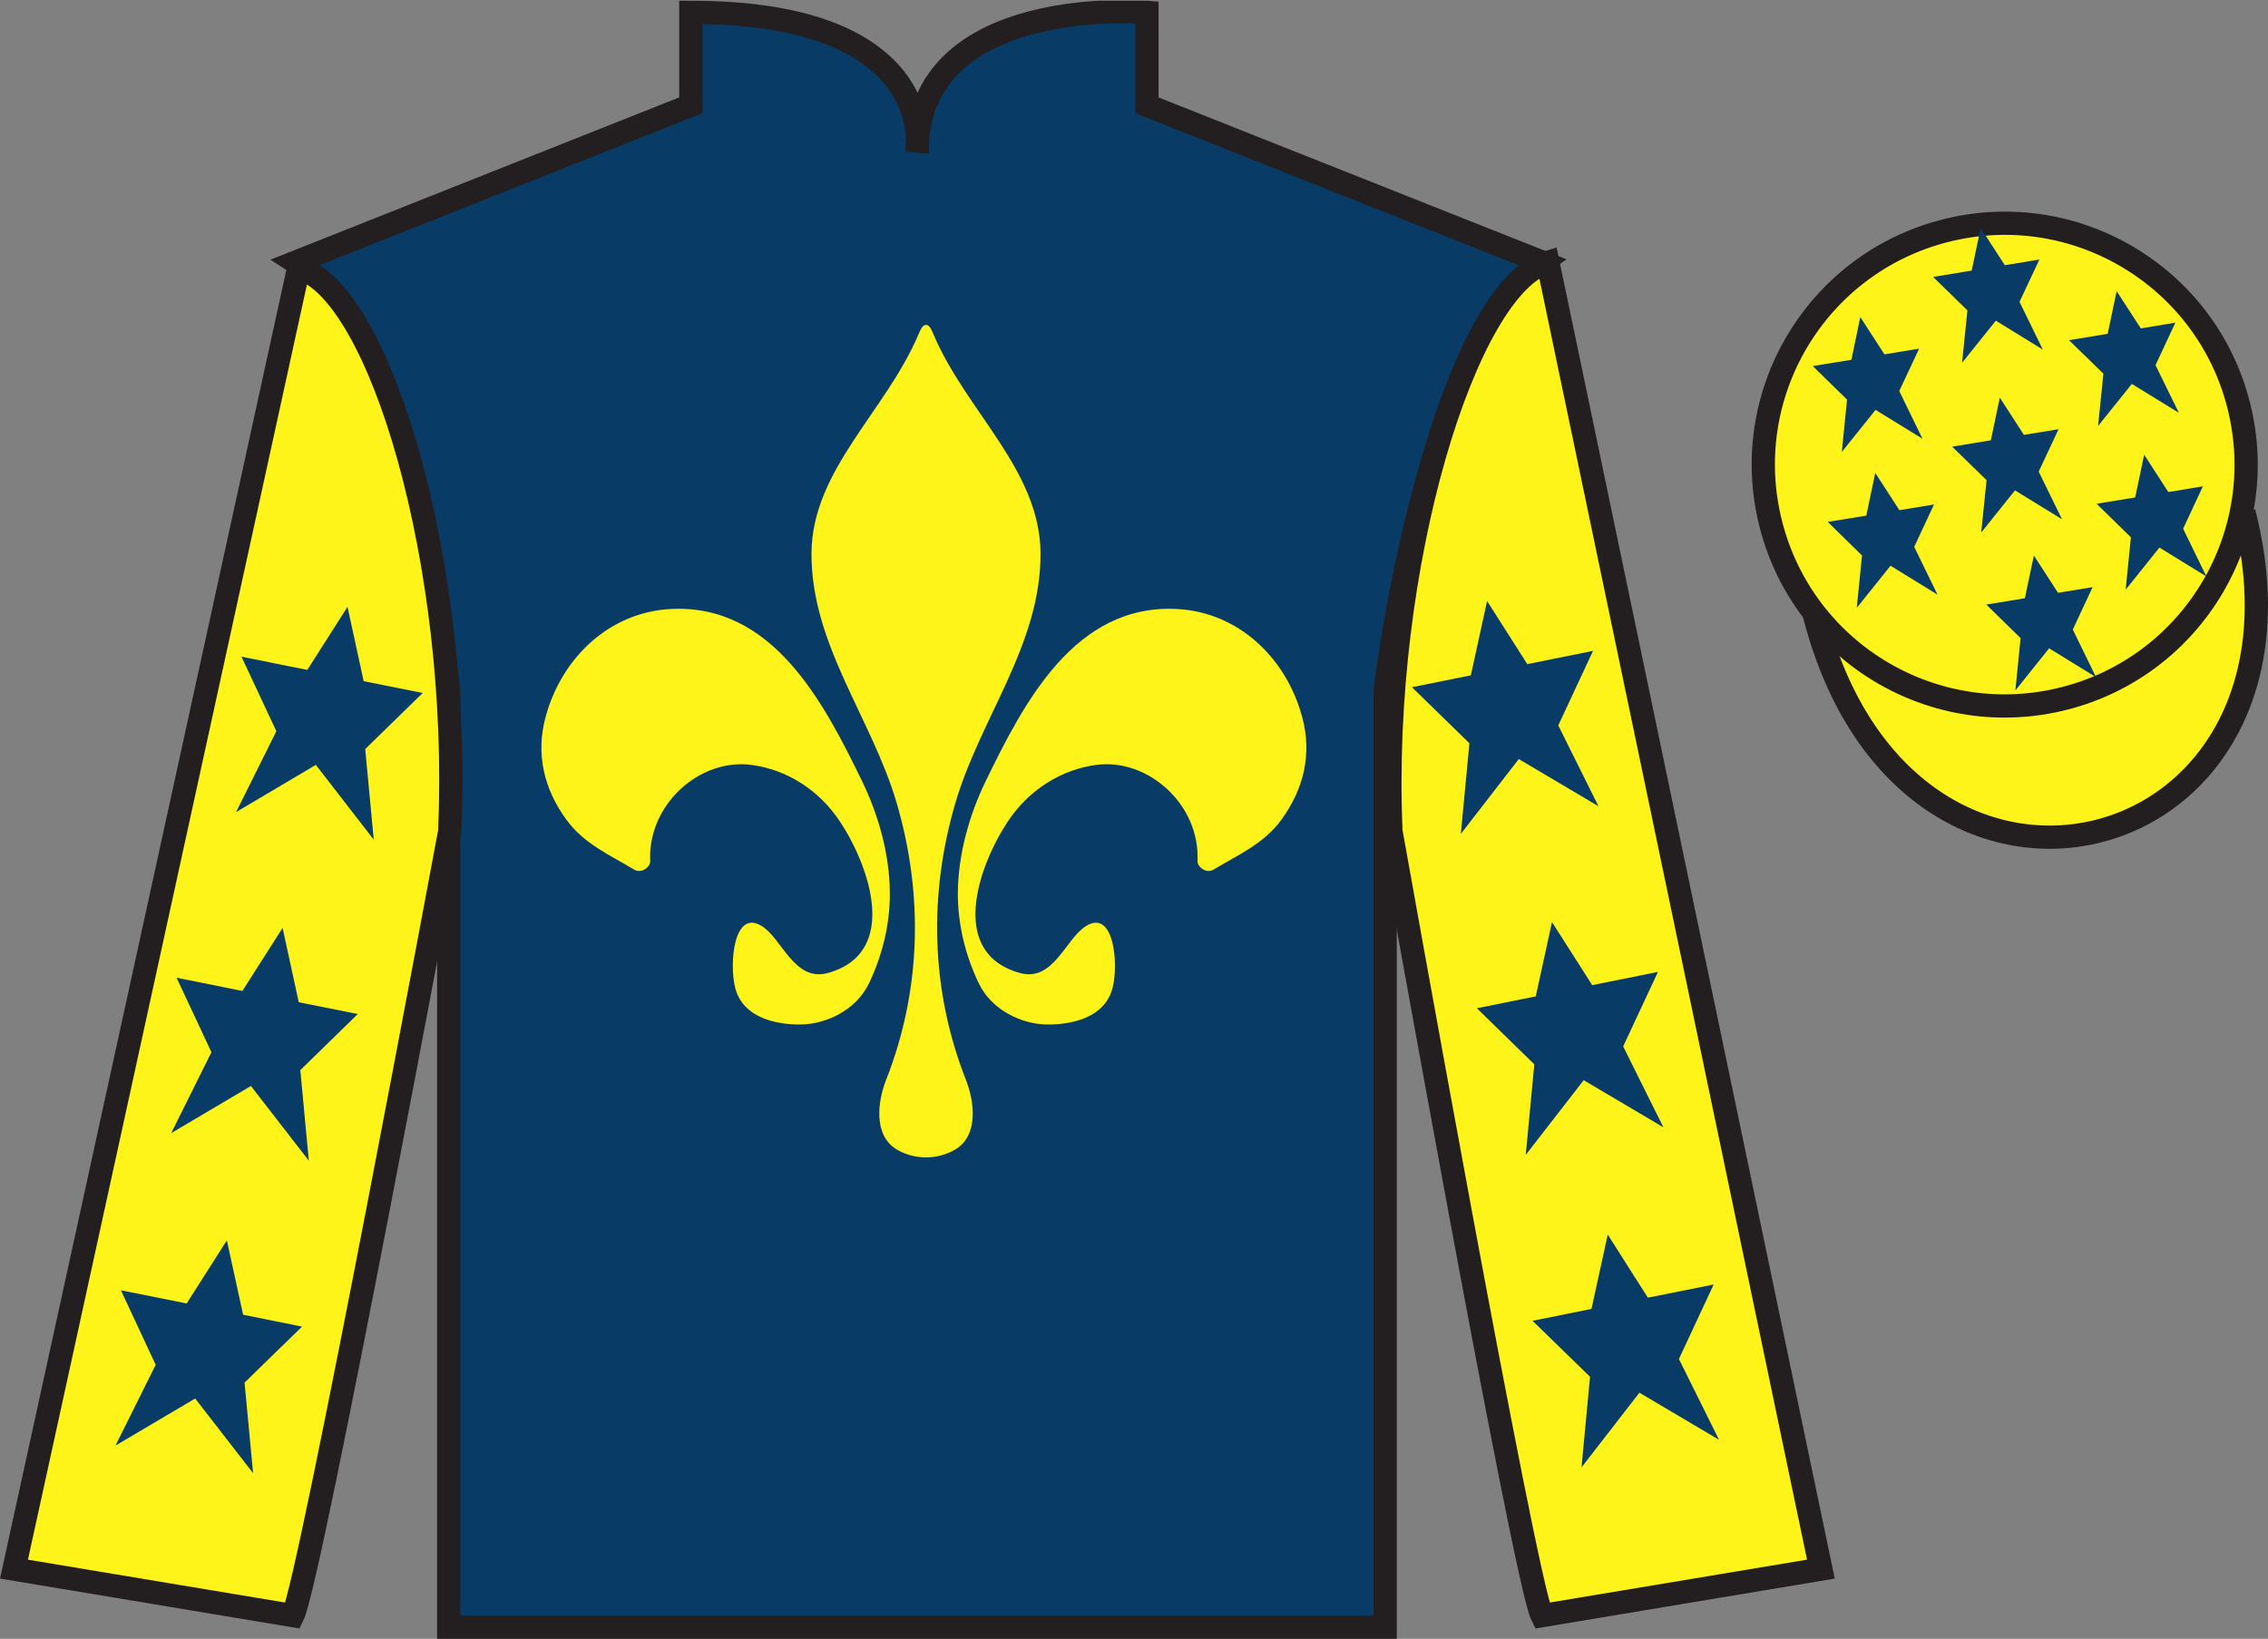 <?xml version="1.0" encoding="UTF-8"?>
<svg xmlns="http://www.w3.org/2000/svg" xmlns:xlink="http://www.w3.org/1999/xlink" width="97.59pt" height="70.53pt" viewBox="0 0 97.59 70.53" version="1.1">
<rect x="0" y="0" width="97.59" height="70.53" fill="#808080" stroke="none"/>
<defs>
<clipPath id="clip1">
  <path d="M 0 70.531 L 97.59 70.531 L 97.59 0.031 L 0 0.031 L 0 70.531 Z M 0 70.531 "/>
</clipPath>
</defs>
<g id="surface0">
<g clip-path="url(#clip1)" clip-rule="nonzero">
<path style=" stroke:none;fill-rule:nonzero;fill:rgb(3.247%,23.717%,40.444%);fill-opacity:1;" d="M 12.727 11.281 C 12.727 11.281 17.809 14.531 19.309 29.863 C 19.309 29.863 19.309 44.863 19.309 70.031 L 59.602 70.031 L 59.602 29.695 C 59.602 29.695 61.391 14.695 66.352 11.281 L 49.352 4.531 L 49.352 0.531 C 49.352 0.531 39.461 -0.305 39.461 6.531 C 39.461 6.531 40.477 0.531 29.727 0.531 L 29.727 4.531 L 12.727 11.281 "/>
<path style="fill:none;stroke-width:10;stroke-linecap:butt;stroke-linejoin:miter;stroke:rgb(13.73%,12.16%,12.549%);stroke-opacity:1;stroke-miterlimit:4;" d="M 127.266 592.487 C 127.266 592.487 178.086 559.987 193.086 406.667 C 193.086 406.667 193.086 256.667 193.086 4.987 L 596.016 4.987 L 596.016 408.347 C 596.016 408.347 613.906 558.347 663.516 592.487 L 493.516 659.987 L 493.516 699.987 C 493.516 699.987 394.609 708.347 394.609 639.987 C 394.609 639.987 404.766 699.987 297.266 699.987 L 297.266 659.987 L 127.266 592.487 Z M 127.266 592.487 " transform="matrix(0.1,0,0,-0.1,0,70.53)"/>
<path style=" stroke:none;fill-rule:nonzero;fill:rgb(100%,95.41%,10.001%);fill-opacity:1;" d="M 12.602 69.531 C 13.352 68.031 19.352 35.781 19.352 35.781 C 19.852 24.281 16.352 12.531 12.852 11.531 L 0.602 67.531 L 12.602 69.531 "/>
<path style="fill:none;stroke-width:10;stroke-linecap:butt;stroke-linejoin:miter;stroke:rgb(13.73%,12.16%,12.549%);stroke-opacity:1;stroke-miterlimit:4;" d="M 126.016 9.988 C 133.516 24.988 193.516 347.488 193.516 347.488 C 198.516 462.488 163.516 579.987 128.516 589.987 L 6.016 29.988 L 126.016 9.988 Z M 126.016 9.988 " transform="matrix(0.1,0,0,-0.1,0,70.53)"/>
<path style=" stroke:none;fill-rule:nonzero;fill:rgb(100%,95.41%,10.001%);fill-opacity:1;" d="M 78.352 67.531 L 66.602 11.281 C 63.102 12.281 59.352 24.281 59.852 35.781 C 59.852 35.781 65.602 68.031 66.352 69.531 L 78.352 67.531 "/>
<path style="fill:none;stroke-width:10;stroke-linecap:butt;stroke-linejoin:miter;stroke:rgb(13.73%,12.16%,12.549%);stroke-opacity:1;stroke-miterlimit:4;" d="M 783.516 29.988 L 666.016 592.487 C 631.016 582.487 593.516 462.488 598.516 347.488 C 598.516 347.488 656.016 24.988 663.516 9.988 L 783.516 29.988 Z M 783.516 29.988 " transform="matrix(0.1,0,0,-0.1,0,70.53)"/>
<path style="fill-rule:nonzero;fill:rgb(100%,95.41%,10.001%);fill-opacity:1;stroke-width:10;stroke-linecap:butt;stroke-linejoin:miter;stroke:rgb(13.73%,12.16%,12.549%);stroke-opacity:1;stroke-miterlimit:4;" d="M 780.664 440.925 C 820.391 285.261 1004.336 332.839 965.547 484.87 " transform="matrix(0.1,0,0,-0.1,0,70.53)"/>
<path style=" stroke:none;fill-rule:nonzero;fill:rgb(100%,95.41%,10.001%);fill-opacity:1;" d="M 88.828 30.059 C 94.387 28.641 97.742 22.984 96.324 17.426 C 94.906 11.871 89.25 8.512 83.691 9.934 C 78.137 11.352 74.777 17.004 76.199 22.562 C 77.617 28.121 83.27 31.477 88.828 30.059 "/>
<path style="fill:none;stroke-width:10;stroke-linecap:butt;stroke-linejoin:miter;stroke:rgb(13.73%,12.16%,12.549%);stroke-opacity:1;stroke-miterlimit:4;" d="M 888.281 404.714 C 943.867 418.894 977.422 475.456 963.242 531.042 C 949.062 586.589 892.5 620.183 836.914 605.964 C 781.367 591.784 747.773 535.261 761.992 479.675 C 776.172 424.089 832.695 390.534 888.281 404.714 Z M 888.281 404.714 " transform="matrix(0.1,0,0,-0.1,0,70.53)"/>
<path style=" stroke:none;fill-rule:nonzero;fill:rgb(100%,95.41%,10.001%);fill-opacity:1;" d="M 50.672 26.211 C 53.301 26.359 55.348 28.32 56.031 30.855 C 56.457 32.422 56.121 33.934 55.129 35.289 C 54.367 36.324 53.281 36.785 52.215 37.426 C 51.891 37.617 51.52 37.293 51.527 37.07 C 51.648 34.625 49.398 32.629 47.184 32.918 C 45.668 33.113 44.262 33.992 43.355 35.371 C 42.086 37.297 40.797 41.004 43.871 41.871 C 45.332 42.285 45.844 40.398 46.734 39.852 C 47.93 39.113 48.137 41.465 47.875 42.508 C 47.539 43.844 46.023 44.109 45.023 44.09 C 43.961 44.07 42.676 43.484 42.117 42.32 C 41.523 41.086 41.211 39.742 41.215 38.434 C 41.227 36.785 41.699 35.09 42.414 33.617 C 44.062 30.234 46.254 25.965 50.672 26.211 "/>
<path style=" stroke:none;fill-rule:nonzero;fill:rgb(100%,95.41%,10.001%);fill-opacity:1;" d="M 39.844 49.812 C 39.406 49.809 38.984 49.699 38.609 49.484 C 37.559 48.879 37.77 47.387 38.125 46.484 C 39.672 42.555 39.715 38.434 38.59 34.582 C 37.512 30.891 34.898 27.746 34.918 23.805 C 34.938 20.23 38.129 17.691 39.516 14.398 C 39.641 14.113 39.715 13.988 39.844 13.984 C 39.977 13.984 40.051 14.113 40.172 14.398 C 41.562 17.691 44.754 20.23 44.773 23.805 C 44.793 27.746 42.18 30.891 41.102 34.582 C 39.977 38.434 40.02 42.555 41.566 46.484 C 41.922 47.387 42.133 48.879 41.082 49.484 C 40.703 49.699 40.285 49.809 39.844 49.812 "/>
<path style=" stroke:none;fill-rule:nonzero;fill:rgb(100%,95.41%,10.001%);fill-opacity:1;" d="M 28.836 26.211 C 26.207 26.359 24.16 28.32 23.477 30.855 C 23.051 32.422 23.387 33.934 24.379 35.289 C 25.141 36.324 26.223 36.785 27.289 37.426 C 27.617 37.617 27.988 37.293 27.977 37.07 C 27.859 34.625 30.109 32.629 32.324 32.918 C 33.84 33.113 35.246 33.992 36.152 35.371 C 37.422 37.297 38.711 41.004 35.637 41.871 C 34.176 42.285 33.664 40.398 32.773 39.852 C 31.574 39.113 31.371 41.465 31.633 42.508 C 31.969 43.844 33.484 44.109 34.484 44.09 C 35.547 44.07 36.832 43.484 37.391 42.32 C 37.984 41.086 38.297 39.742 38.289 38.434 C 38.281 36.785 37.809 35.09 37.094 33.617 C 35.445 30.234 33.254 25.965 28.836 26.211 "/>
<path style=" stroke:none;fill-rule:nonzero;fill:rgb(3.247%,23.717%,40.444%);fill-opacity:1;" d="M 12.16 39.934 L 10.43 42.648 L 7.598 42.078 L 9.098 45.285 L 7.367 48.766 L 10.797 46.738 L 13.289 49.953 L 12.922 46.055 L 15.395 43.641 L 12.855 43.133 L 12.16 39.934 "/>
<path style=" stroke:none;fill-rule:nonzero;fill:rgb(3.247%,23.717%,40.444%);fill-opacity:1;" d="M 9.762 53.383 L 8.031 56.098 L 5.203 55.531 L 6.699 58.738 L 4.969 62.215 L 8.398 60.188 L 10.891 63.402 L 10.523 59.504 L 12.996 57.094 L 10.461 56.582 L 9.762 53.383 "/>
<path style=" stroke:none;fill-rule:nonzero;fill:rgb(3.247%,23.717%,40.444%);fill-opacity:1;" d="M 14.953 26.117 L 13.223 28.832 L 10.391 28.262 L 11.891 31.469 L 10.16 34.949 L 13.59 32.918 L 16.082 36.137 L 15.715 32.238 L 18.188 29.824 L 15.648 29.316 L 14.953 26.117 "/>
<path style=" stroke:none;fill-rule:nonzero;fill:rgb(3.247%,23.717%,40.444%);fill-opacity:1;" d="M 66.781 39.684 L 68.512 42.398 L 71.34 41.828 L 69.844 45.035 L 71.574 48.516 L 68.145 46.488 L 65.652 49.703 L 66.02 45.805 L 63.547 43.391 L 66.082 42.883 L 66.781 39.684 "/>
<path style=" stroke:none;fill-rule:nonzero;fill:rgb(3.247%,23.717%,40.444%);fill-opacity:1;" d="M 69.18 53.133 L 70.906 55.848 L 73.738 55.281 L 72.242 58.488 L 73.969 61.965 L 70.543 59.938 L 68.051 63.152 L 68.418 59.254 L 65.945 56.844 L 68.48 56.332 L 69.18 53.133 "/>
<path style=" stroke:none;fill-rule:nonzero;fill:rgb(3.247%,23.717%,40.444%);fill-opacity:1;" d="M 63.988 25.867 L 65.719 28.582 L 68.547 28.012 L 67.051 31.219 L 68.781 34.699 L 65.352 32.668 L 62.859 35.887 L 63.227 31.988 L 60.754 29.574 L 63.289 29.066 L 63.988 25.867 "/>
<path style=" stroke:none;fill-rule:nonzero;fill:rgb(3.247%,23.717%,40.444%);fill-opacity:1;" d="M 87.516 23.91 L 87.129 25.746 L 85.469 26.02 L 86.945 27.461 L 86.719 29.715 L 88.172 27.902 L 90.191 29.145 L 89.191 27.094 L 90.043 25.27 L 88.555 25.512 L 87.516 23.91 "/>
<path style=" stroke:none;fill-rule:nonzero;fill:rgb(3.247%,23.717%,40.444%);fill-opacity:1;" d="M 91.078 12.531 L 90.691 14.367 L 89.027 14.641 L 90.508 16.082 L 90.277 18.336 L 91.73 16.523 L 93.754 17.766 L 92.75 15.715 L 93.605 13.887 L 92.117 14.133 L 91.078 12.531 "/>
<path style=" stroke:none;fill-rule:nonzero;fill:rgb(3.247%,23.717%,40.444%);fill-opacity:1;" d="M 92.262 19.57 L 91.875 21.41 L 90.215 21.68 L 91.691 23.125 L 91.465 25.379 L 92.918 23.566 L 94.938 24.809 L 93.938 22.754 L 94.789 20.93 L 93.301 21.176 L 92.262 19.57 "/>
<path style=" stroke:none;fill-rule:nonzero;fill:rgb(3.247%,23.717%,40.444%);fill-opacity:1;" d="M 80.047 13.645 L 79.664 15.484 L 78 15.754 L 79.477 17.199 L 79.25 19.453 L 80.703 17.641 L 82.723 18.883 L 81.723 16.828 L 82.578 15.004 L 81.086 15.25 L 80.047 13.645 "/>
<path style=" stroke:none;fill-rule:nonzero;fill:rgb(3.247%,23.717%,40.444%);fill-opacity:1;" d="M 86.051 17.113 L 85.664 18.949 L 84 19.223 L 85.48 20.664 L 85.25 22.918 L 86.703 21.105 L 88.727 22.348 L 87.723 20.297 L 88.578 18.473 L 87.086 18.715 L 86.051 17.113 "/>
<path style=" stroke:none;fill-rule:nonzero;fill:rgb(3.247%,23.717%,40.444%);fill-opacity:1;" d="M 80.691 20.355 L 80.305 22.191 L 78.645 22.461 L 80.121 23.906 L 79.895 26.16 L 81.348 24.348 L 83.367 25.59 L 82.367 23.535 L 83.219 21.711 L 81.73 21.957 L 80.691 20.355 "/>
<path style=" stroke:none;fill-rule:nonzero;fill:rgb(3.247%,23.717%,40.444%);fill-opacity:1;" d="M 85.227 9.809 L 84.84 11.645 L 83.18 11.918 L 84.656 13.359 L 84.426 15.613 L 85.879 13.801 L 87.902 15.047 L 86.898 12.992 L 87.754 11.168 L 86.266 11.414 L 85.227 9.809 "/>
</g>
</g>
</svg>
